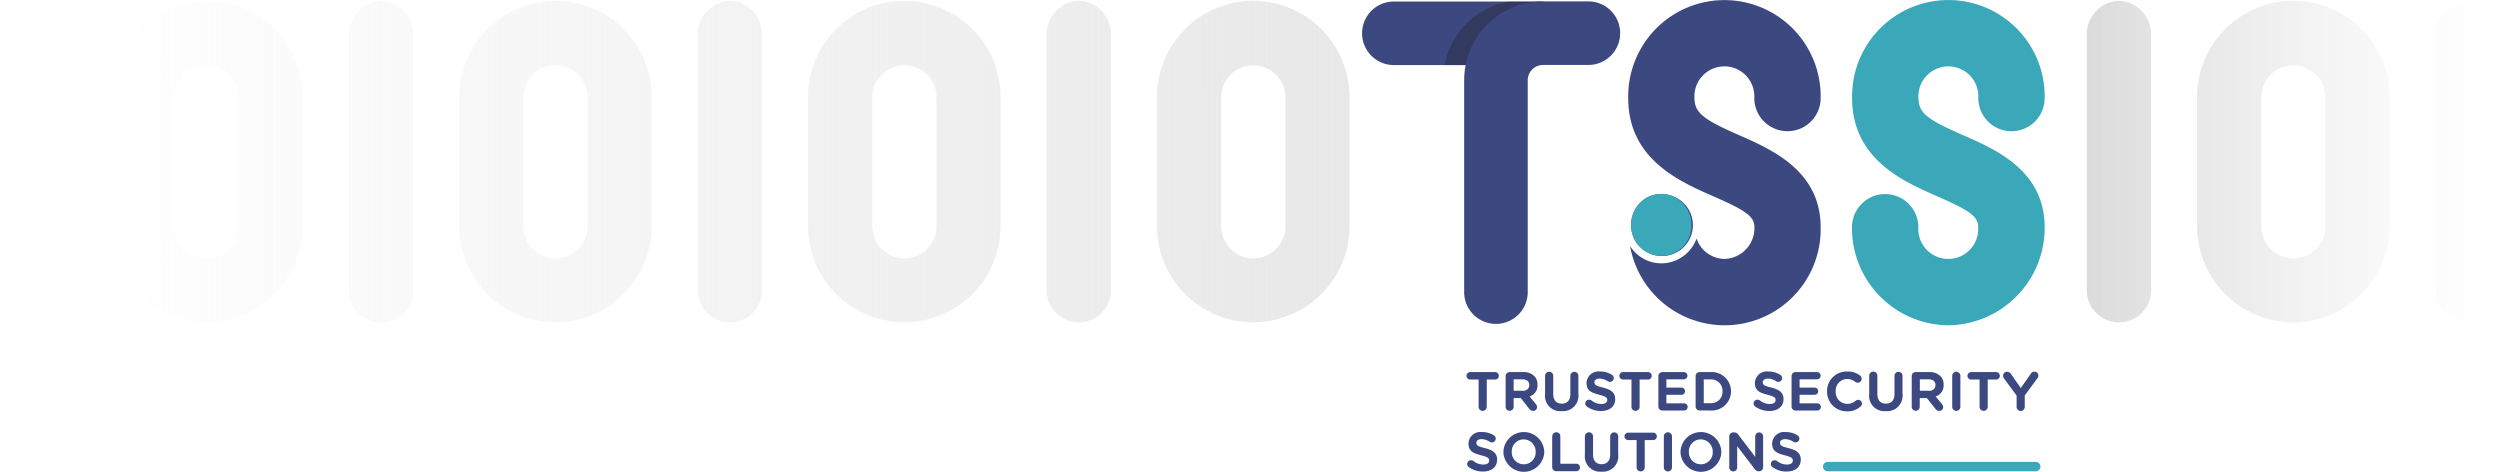 <svg xmlns="http://www.w3.org/2000/svg" xmlns:xlink="http://www.w3.org/1999/xlink" width="419.5" height="79.18" viewBox="0 0 419.5 79.18">
  <defs>
    <linearGradient id="linear-gradient" x1="-5.602" y1="0.5" x2="1.573" y2="0.5" gradientUnits="objectBoundingBox">
      <stop offset="0" stop-color="#e5e6e6" stop-opacity="0"/>
      <stop offset="1" stop-color="#e6e6e6"/>
    </linearGradient>
    <linearGradient id="linear-gradient-2" x1="-15.07" y1="0.5" x2="6.43" y2="0.5" xlink:href="#linear-gradient"/>
    <linearGradient id="linear-gradient-3" x1="-3.79" y1="0.5" x2="3.385" y2="0.5" xlink:href="#linear-gradient"/>
    <linearGradient id="linear-gradient-4" x1="-9.641" y1="0.5" x2="11.859" y2="0.5" xlink:href="#linear-gradient"/>
    <linearGradient id="linear-gradient-5" x1="-1.979" y1="0.5" x2="5.197" y2="0.5" xlink:href="#linear-gradient"/>
    <linearGradient id="linear-gradient-6" x1="-4.213" y1="0.5" x2="17.286" y2="0.5" xlink:href="#linear-gradient"/>
    <linearGradient id="linear-gradient-7" x1="-0.167" y1="0.5" x2="7.009" y2="0.5" xlink:href="#linear-gradient"/>
    <linearGradient id="linear-gradient-8" x1="1.216" y1="0.5" x2="22.716" y2="0.5" xlink:href="#linear-gradient"/>
    <linearGradient id="linear-gradient-9" x1="0.763" y1="0.5" x2="-6.295" y2="0.5" gradientUnits="objectBoundingBox">
      <stop offset="0" stop-color="#e5e6e6" stop-opacity="0"/>
      <stop offset="1" stop-color="#d4d4d4"/>
    </linearGradient>
    <linearGradient id="linear-gradient-10" x1="1.494" y1="0.5" x2="-0.861" y2="0.5" xlink:href="#linear-gradient-9"/>
    <linearGradient id="linear-gradient-11" x1="6.192" y1="0.5" x2="-0.866" y2="0.5" xlink:href="#linear-gradient-9"/>
  </defs>
  <g id="logo_web_copy-01" data-name="logo web copy-01" transform="translate(-16.5 -27.8)">
    <g id="Group_1408" data-name="Group 1408" transform="translate(16.5 27.937)">
      <path id="Path_2626" data-name="Path 2626" d="M1037.8,33.247A16.163,16.163,0,0,0,1010.2,44.7V66.283a16.156,16.156,0,1,0,32.313,0V44.7A16.186,16.186,0,0,0,1037.8,33.247Zm-6.037,33.075a5.392,5.392,0,1,1-10.784,0V44.715a5.392,5.392,0,1,1,10.784,0Z" transform="translate(-816.069 -28.5)" fill="url(#linear-gradient)"/>
      <path id="Path_2627" data-name="Path 2627" d="M920.892,28.5a5.6,5.6,0,0,0-5.392,5.783V76.676a5.405,5.405,0,1,0,10.784,0V34.283A5.6,5.6,0,0,0,920.892,28.5Z" transform="translate(-739.87 -28.5)" fill="url(#linear-gradient-2)"/>
      <path id="Path_2628" data-name="Path 2628" d="M738.1,33.247A16.163,16.163,0,0,0,710.5,44.7V66.283a16.156,16.156,0,1,0,32.313,0V44.7A16.1,16.1,0,0,0,738.1,33.247Zm-6.037,33.075a5.392,5.392,0,0,1-10.784,0V44.715a5.392,5.392,0,0,1,10.784,0Z" transform="translate(-574.919 -28.5)" fill="url(#linear-gradient-3)"/>
      <path id="Path_2629" data-name="Path 2629" d="M621.192,28.5a5.6,5.6,0,0,0-5.392,5.783V76.676a5.405,5.405,0,1,0,10.784,0V34.283A5.584,5.584,0,0,0,621.192,28.5Z" transform="translate(-498.72 -28.5)" fill="url(#linear-gradient-4)"/>
      <path id="Path_2630" data-name="Path 2630" d="M438.5,33.247A16.163,16.163,0,0,0,410.9,44.7V66.283a16.156,16.156,0,1,0,32.313,0V44.7A16.186,16.186,0,0,0,438.5,33.247Zm-6.056,33.075a5.392,5.392,0,1,1-10.784,0V44.715a5.392,5.392,0,0,1,10.784,0Z" transform="translate(-333.849 -28.5)" fill="url(#linear-gradient-5)"/>
      <path id="Path_2631" data-name="Path 2631" d="M321.592,28.5a5.6,5.6,0,0,0-5.392,5.783V76.676a5.405,5.405,0,1,0,10.784,0V34.283A5.609,5.609,0,0,0,321.592,28.5Z" transform="translate(-257.65 -28.5)" fill="url(#linear-gradient-6)"/>
      <path id="Path_2632" data-name="Path 2632" d="M138.8,33.247A16.163,16.163,0,0,0,111.2,44.7V66.283a16.156,16.156,0,1,0,32.313,0V44.7A16.185,16.185,0,0,0,138.8,33.247Zm-6.037,33.075a5.392,5.392,0,1,1-10.784,0V44.715a5.392,5.392,0,0,1,10.784,0Z" transform="translate(-92.699 -28.5)" fill="url(#linear-gradient-7)"/>
      <path id="Path_2633" data-name="Path 2633" d="M21.892,28.5A5.6,5.6,0,0,0,16.5,34.283V76.676a5.609,5.609,0,0,0,5.392,5.783,5.6,5.6,0,0,0,5.392-5.783V34.283A5.6,5.6,0,0,0,21.892,28.5Z" transform="translate(-16.5 -28.5)" fill="url(#linear-gradient-8)"/>
    </g>
    <g id="Group_1409" data-name="Group 1409" transform="translate(366.666 27.937)">
      <path id="Path_2634" data-name="Path 2634" d="M2113.992,28.5a5.6,5.6,0,0,0-5.392,5.783V76.676a5.405,5.405,0,1,0,10.784,0V34.283A5.609,5.609,0,0,0,2113.992,28.5Z" transform="translate(-2050.05 -28.5)" fill="url(#linear-gradient-9)"/>
      <path id="Path_2635" data-name="Path 2635" d="M1931.2,33.247A16.163,16.163,0,0,0,1903.6,44.7V66.283a16.156,16.156,0,1,0,32.313,0V44.7A16.1,16.1,0,0,0,1931.2,33.247Zm-6.037,33.075a5.392,5.392,0,1,1-10.784,0V44.715a5.392,5.392,0,1,1,10.784,0Z" transform="translate(-1885.099 -28.5)" fill="url(#linear-gradient-10)"/>
      <path id="Path_2636" data-name="Path 2636" d="M1814.292,28.5a5.6,5.6,0,0,0-5.392,5.783V76.676a5.405,5.405,0,1,0,10.784,0V34.283A5.6,5.6,0,0,0,1814.292,28.5Z" transform="translate(-1808.9 -28.5)" fill="url(#linear-gradient-11)"/>
    </g>
    <path id="Path_2637" data-name="Path 2637" d="M1583.1,426.082a.8.8,0,0,1-.8-.781.818.818,0,0,1,.8-.8h34.892a.818.818,0,0,1,.8.8.8.8,0,0,1-.8.781Z" transform="translate(-1259.903 -319.2)" fill="#3aa8b8"/>
    <g id="Group_1418" data-name="Group 1418" transform="translate(245.054 27.8)">
      <g id="Group_1410" data-name="Group 1410" transform="translate(0 0.254)">
        <path id="Path_2638" data-name="Path 2638" d="M1216,39.767h-24.264a5.333,5.333,0,1,1,0-10.667H1216a5.333,5.333,0,1,1,0,10.667Z" transform="translate(-1186.4 -29.1)" fill="#3c4981"/>
      </g>
      <g id="Group_1412" data-name="Group 1412" transform="translate(13.851 0.254)" opacity="0.35">
        <g id="Group_1411" data-name="Group 1411">
          <path id="Path_2639" data-name="Path 2639" d="M1278.38,34.433a5.31,5.31,0,0,1-3.927,5.138h-4.142a2.27,2.27,0,0,0-.957.2H1257.3A13.258,13.258,0,0,1,1268.1,29.1h4.943A5.328,5.328,0,0,1,1278.38,34.433Z" transform="translate(-1257.3 -29.1)" fill="#211e1f"/>
        </g>
      </g>
      <g id="Group_1413" data-name="Group 1413" transform="translate(17.133 0.234)">
        <path id="Path_2640" data-name="Path 2640" d="M1279.433,83.115a5.328,5.328,0,0,1-5.333-5.333V42.246A13.253,13.253,0,0,1,1287.326,29h7.619a5.333,5.333,0,0,1,0,10.667h-7.619a2.568,2.568,0,0,0-2.559,2.559V77.762A5.332,5.332,0,0,1,1279.433,83.115Z" transform="translate(-1274.1 -29)" fill="#3c4981"/>
      </g>
      <g id="Group_1414" data-name="Group 1414" transform="translate(82.208 0)">
        <path id="Path_2641" data-name="Path 2641" d="M1623.356,82.384A16.314,16.314,0,0,1,1607.2,65.935a5.568,5.568,0,0,1,11.136,0,5.029,5.029,0,1,0,10.042,0c0-1.778-1.289-2.755-6.916-5.216-5.666-2.481-14.242-6.232-14.242-16.469a16.159,16.159,0,1,1,32.313,0,5.568,5.568,0,0,1-11.136,0,5.029,5.029,0,1,0-10.042,0c0,2.579,1.7,3.712,7.58,6.271,5.411,2.364,13.6,5.939,13.6,15.414A16.369,16.369,0,0,1,1623.356,82.384Z" transform="translate(-1607.2 -27.8)" fill="#3aa8b8"/>
      </g>
      <g id="Group_1415" data-name="Group 1415" transform="translate(44.66 0)">
        <path id="Path_2642" data-name="Path 2642" d="M1417.5,199.677a5.214,5.214,0,0,1,3.243-4.865,5.436,5.436,0,0,1,3.634,0,5.183,5.183,0,1,1-6.877,4.865Z" transform="translate(-1417.012 -161.933)" fill="#3c4981"/>
        <path id="Path_2643" data-name="Path 2643" d="M1447.293,65.935a16.116,16.116,0,0,1-31.981,3.145,6.229,6.229,0,0,0,5.255,2.911,6.327,6.327,0,0,0,5.9-4.161,5.04,5.04,0,0,0,4.689,3.419,5.176,5.176,0,0,0,5.021-5.314c0-1.778-1.289-2.755-6.935-5.216C1423.576,58.237,1415,54.486,1415,44.249a16.149,16.149,0,1,1,32.293,0,5.568,5.568,0,0,1-11.136,0,5.029,5.029,0,1,0-10.042,0c0,2.559,1.7,3.692,7.58,6.271C1439.108,52.9,1447.293,56.479,1447.293,65.935Z" transform="translate(-1415 -27.8)" fill="#3c4981"/>
      </g>
      <g id="Group_1417" data-name="Group 1417" transform="translate(45.148 32.528)">
        <g id="Group_1416" data-name="Group 1416">
          <path id="Path_2644" data-name="Path 2644" d="M1427.62,199.516a5.062,5.062,0,1,1-10.12,0,5.214,5.214,0,0,1,3.243-4.865,4.869,4.869,0,0,1,3.634,0A5.214,5.214,0,0,1,1427.62,199.516Z" transform="translate(-1417.5 -194.3)" fill="#3aa8b8"/>
        </g>
      </g>
    </g>
    <g id="Group_1419" data-name="Group 1419" transform="translate(262.578 90.14)">
      <path id="Path_2645" data-name="Path 2645" d="M1278.132,348.65h-1.407a.625.625,0,0,1,0-1.25h4.181a.63.63,0,0,1,.625.625.617.617,0,0,1-.625.625H1279.5v4.571a.684.684,0,1,1-1.368,0Z" transform="translate(-1276.1 -347.302)" fill="#3c4981"/>
      <path id="Path_2646" data-name="Path 2646" d="M1309.7,348.084a.668.668,0,0,1,.684-.684h2.247a2.471,2.471,0,0,1,1.875.664,1.929,1.929,0,0,1,.547,1.446v.02a1.916,1.916,0,0,1-1.328,1.954l1.035,1.27a.791.791,0,0,1,.215.527.621.621,0,0,1-.645.625.811.811,0,0,1-.664-.352l-1.426-1.8h-1.192v1.465a.674.674,0,1,1-1.348,0Zm2.833,2.462c.7,0,1.133-.391,1.133-.957v-.02c0-.625-.449-.957-1.153-.957h-1.465v1.915h1.485Z" transform="translate(-1303.136 -347.302)" fill="#3c4981"/>
      <path id="Path_2647" data-name="Path 2647" d="M1343.6,350.851v-3.067a.684.684,0,0,1,1.368,0v3.028c0,1.094.547,1.641,1.426,1.641s1.446-.527,1.446-1.6v-3.067a.674.674,0,1,1,1.348,0v3.009a2.59,2.59,0,0,1-2.813,2.911A2.553,2.553,0,0,1,1343.6,350.851Z" transform="translate(-1330.413 -347.061)" fill="#3c4981"/>
      <path id="Path_2648" data-name="Path 2648" d="M1378.354,352.761a.594.594,0,0,1-.254-.508.634.634,0,0,1,.645-.625.713.713,0,0,1,.391.117,2.607,2.607,0,0,0,1.68.606c.606,0,.977-.254.977-.664v-.02c0-.391-.234-.567-1.328-.86-1.309-.332-2.149-.684-2.149-1.973v-.02a2,2,0,0,1,2.247-1.915,3.644,3.644,0,0,1,2.032.567.618.618,0,0,1,.293.547.634.634,0,0,1-.645.625.8.8,0,0,1-.352-.1,2.589,2.589,0,0,0-1.387-.449c-.567,0-.86.273-.86.606v.02c0,.43.293.606,1.426.879,1.309.332,2.051.82,2.051,1.915v.02c0,1.27-.977,1.993-2.364,1.993A3.946,3.946,0,0,1,1378.354,352.761Z" transform="translate(-1358.173 -346.9)" fill="#3c4981"/>
      <path id="Path_2649" data-name="Path 2649" d="M1409.432,348.65h-1.406a.625.625,0,1,1,0-1.25h4.181a.63.63,0,0,1,.625.625.617.617,0,0,1-.625.625H1410.8v4.571a.684.684,0,1,1-1.368,0V348.65Z" transform="translate(-1381.749 -347.302)" fill="#3c4981"/>
      <path id="Path_2650" data-name="Path 2650" d="M1441.584,353.847a.668.668,0,0,1-.684-.684v-5.079a.668.668,0,0,1,.684-.684h3.614a.606.606,0,0,1,0,1.211h-2.95V350h2.52a.6.6,0,0,1,.606.606.609.609,0,0,1-.606.606h-2.52v1.426h2.989a.606.606,0,0,1,0,1.211Z" transform="translate(-1408.704 -347.302)" fill="#3c4981"/>
      <path id="Path_2651" data-name="Path 2651" d="M1472.9,348.084a.668.668,0,0,1,.684-.684h1.817a3.23,3.23,0,0,1,3.438,3.2v.02a3.233,3.233,0,0,1-3.438,3.223h-1.817a.668.668,0,0,1-.684-.684Zm2.5,4.532a1.9,1.9,0,0,0,2.012-1.973v-.02a1.9,1.9,0,0,0-2.012-1.993h-1.133v3.985Z" transform="translate(-1434.453 -347.302)" fill="#3c4981"/>
      <path id="Path_2652" data-name="Path 2652" d="M1522.954,352.761a.594.594,0,0,1-.254-.508.634.634,0,0,1,.645-.625.712.712,0,0,1,.391.117,2.607,2.607,0,0,0,1.68.606c.606,0,.977-.254.977-.664v-.02c0-.391-.234-.567-1.328-.86-1.309-.332-2.149-.684-2.149-1.973v-.02a2,2,0,0,1,2.247-1.915,3.644,3.644,0,0,1,2.032.567.618.618,0,0,1,.293.547.634.634,0,0,1-.645.625.8.8,0,0,1-.352-.1,2.588,2.588,0,0,0-1.387-.449c-.567,0-.86.273-.86.606v.02c0,.43.293.606,1.426.879,1.309.332,2.051.82,2.051,1.915v.02c0,1.27-.977,1.993-2.364,1.993A3.947,3.947,0,0,1,1522.954,352.761Z" transform="translate(-1474.524 -346.9)" fill="#3c4981"/>
      <path id="Path_2653" data-name="Path 2653" d="M1555.984,353.847a.668.668,0,0,1-.684-.684v-5.079a.668.668,0,0,1,.684-.684h3.614a.606.606,0,0,1,0,1.211h-2.95V350h2.52a.6.6,0,0,1,.606.606.609.609,0,0,1-.606.606h-2.52v1.426h2.989a.606.606,0,0,1,0,1.211Z" transform="translate(-1500.755 -347.302)" fill="#3c4981"/>
      <path id="Path_2654" data-name="Path 2654" d="M1585.8,350.241h0a3.272,3.272,0,0,1,3.36-3.341,3.378,3.378,0,0,1,2.169.664.679.679,0,0,1,.273.547.647.647,0,0,1-.664.664.725.725,0,0,1-.41-.137,2.169,2.169,0,0,0-1.368-.488,1.968,1.968,0,0,0-1.915,2.071v.02a1.973,1.973,0,0,0,1.915,2.09,2.116,2.116,0,0,0,1.446-.527.63.63,0,0,1,.41-.156.647.647,0,0,1,.645.625.593.593,0,0,1-.234.488,3.187,3.187,0,0,1-2.305.82A3.286,3.286,0,0,1,1585.8,350.241Z" transform="translate(-1525.297 -346.9)" fill="#3c4981"/>
      <path id="Path_2655" data-name="Path 2655" d="M1622,350.851v-3.067a.684.684,0,1,1,1.367,0v3.028c0,1.094.547,1.641,1.426,1.641s1.446-.527,1.446-1.6v-3.067a.674.674,0,1,1,1.348,0v3.009a2.59,2.59,0,0,1-2.813,2.911A2.553,2.553,0,0,1,1622,350.851Z" transform="translate(-1554.424 -347.061)" fill="#3c4981"/>
      <path id="Path_2656" data-name="Path 2656" d="M1658.5,348.084a.668.668,0,0,1,.684-.684h2.247a2.471,2.471,0,0,1,1.875.664,1.929,1.929,0,0,1,.547,1.446v.02a1.916,1.916,0,0,1-1.328,1.954l1.035,1.27a.791.791,0,0,1,.215.527.621.621,0,0,1-.645.625.811.811,0,0,1-.664-.352l-1.426-1.8h-1.192v1.465a.674.674,0,1,1-1.348,0Zm2.852,2.462c.7,0,1.133-.391,1.133-.957v-.02c0-.625-.449-.957-1.153-.957h-1.465v1.915h1.485Z" transform="translate(-1583.794 -347.302)" fill="#3c4981"/>
      <path id="Path_2657" data-name="Path 2657" d="M1693.3,347.784a.684.684,0,0,1,1.368,0v5.2a.684.684,0,1,1-1.368,0Z" transform="translate(-1611.795 -347.061)" fill="#3c4981"/>
      <path id="Path_2658" data-name="Path 2658" d="M1708.432,348.65h-1.407a.625.625,0,0,1,0-1.25h4.181a.63.63,0,0,1,.625.625.617.617,0,0,1-.625.625H1709.8v4.571a.684.684,0,1,1-1.368,0Z" transform="translate(-1622.336 -347.302)" fill="#3c4981"/>
      <path id="Path_2659" data-name="Path 2659" d="M1739.286,351.044l-2.11-2.872a.824.824,0,0,1-.176-.488.663.663,0,0,1,.684-.664.774.774,0,0,1,.664.41l1.621,2.325,1.641-2.344a.778.778,0,0,1,.645-.41.636.636,0,0,1,.664.664.723.723,0,0,1-.176.469l-2.11,2.852v1.9a.684.684,0,1,1-1.367,0v-1.836Z" transform="translate(-1646.958 -346.98)" fill="#3c4981"/>
      <path id="Path_2660" data-name="Path 2660" d="M1276.954,404.761a.594.594,0,0,1-.254-.508.634.634,0,0,1,.645-.625.713.713,0,0,1,.391.117,2.607,2.607,0,0,0,1.68.606c.606,0,.977-.254.977-.664v-.02c0-.391-.234-.567-1.328-.86-1.309-.332-2.149-.684-2.149-1.973v-.02a2,2,0,0,1,2.247-1.915,3.644,3.644,0,0,1,2.032.567.618.618,0,0,1,.293.547.634.634,0,0,1-.645.625.8.8,0,0,1-.352-.1,2.589,2.589,0,0,0-1.387-.449c-.567,0-.859.273-.859.606v.02c0,.43.293.606,1.426.879,1.309.332,2.051.821,2.051,1.915v.02c0,1.27-.977,1.993-2.364,1.993A3.907,3.907,0,0,1,1276.954,404.761Z" transform="translate(-1276.583 -388.741)" fill="#3c4981"/>
      <path id="Path_2661" data-name="Path 2661" d="M1307.8,402.241h0a3.43,3.43,0,0,1,6.857-.02v.02a3.43,3.43,0,0,1-6.857,0Zm5.411,0h0a2.032,2.032,0,0,0-2.012-2.11,1.994,1.994,0,0,0-1.993,2.071v.02a2.015,2.015,0,0,0,2.012,2.09A1.994,1.994,0,0,0,1313.212,402.241Z" transform="translate(-1301.607 -388.741)" fill="#3c4981"/>
      <path id="Path_2662" data-name="Path 2662" d="M1349.72,399.784a.668.668,0,0,1,.684-.684.652.652,0,0,1,.664.684v4.591h2.677a.625.625,0,0,1,0,1.25h-3.36a.668.668,0,0,1-.684-.684v-5.158Z" transform="translate(-1335.321 -388.902)" fill="#3c4981"/>
      <path id="Path_2663" data-name="Path 2663" d="M1377.8,402.851v-3.067a.684.684,0,1,1,1.368,0v3.028c0,1.094.547,1.641,1.426,1.641s1.446-.527,1.446-1.6v-3.067a.674.674,0,1,1,1.348,0v3.009a2.59,2.59,0,0,1-2.813,2.911A2.562,2.562,0,0,1,1377.8,402.851Z" transform="translate(-1357.932 -388.902)" fill="#3c4981"/>
      <path id="Path_2664" data-name="Path 2664" d="M1413.832,400.65h-1.407a.625.625,0,0,1,0-1.25h4.181a.629.629,0,0,1,.625.625.617.617,0,0,1-.625.625H1415.2v4.571a.684.684,0,0,1-1.368,0Z" transform="translate(-1385.289 -389.143)" fill="#3c4981"/>
      <path id="Path_2665" data-name="Path 2665" d="M1445.6,399.784a.684.684,0,0,1,1.368,0v5.2a.684.684,0,0,1-1.368,0Z" transform="translate(-1412.486 -388.902)" fill="#3c4981"/>
      <path id="Path_2666" data-name="Path 2666" d="M1459.9,402.241h0a3.43,3.43,0,0,1,6.857-.02v.02a3.43,3.43,0,0,1-6.857,0Zm5.411,0h0a2.032,2.032,0,0,0-2.012-2.11,1.994,1.994,0,0,0-1.993,2.071v.02a2.015,2.015,0,0,0,2.012,2.09A1.994,1.994,0,0,0,1465.312,402.241Z" transform="translate(-1423.993 -388.741)" fill="#3c4981"/>
      <path id="Path_2667" data-name="Path 2667" d="M1501.8,399.884a.668.668,0,0,1,.684-.684h.137a.821.821,0,0,1,.7.391l2.833,3.712v-3.438a.664.664,0,0,1,1.328,0v5.177a.668.668,0,0,1-.684.684h-.039a.821.821,0,0,1-.7-.391l-2.93-3.829v3.575a.647.647,0,0,1-.664.664.659.659,0,0,1-.664-.664Z" transform="translate(-1457.707 -388.983)" fill="#3c4981"/>
      <path id="Path_2668" data-name="Path 2668" d="M1537.754,404.761a.594.594,0,0,1-.254-.508.634.634,0,0,1,.645-.625.712.712,0,0,1,.391.117,2.607,2.607,0,0,0,1.68.606c.606,0,.977-.254.977-.664v-.02c0-.391-.234-.567-1.328-.86-1.309-.332-2.149-.684-2.149-1.973v-.02a2,2,0,0,1,2.247-1.915,3.644,3.644,0,0,1,2.032.567.618.618,0,0,1,.293.547.634.634,0,0,1-.645.625.8.8,0,0,1-.352-.1,2.589,2.589,0,0,0-1.387-.449c-.567,0-.859.273-.859.606v.02c0,.43.293.606,1.426.879,1.309.332,2.051.821,2.051,1.915v.02c0,1.27-.977,1.993-2.364,1.993A3.869,3.869,0,0,1,1537.754,404.761Z" transform="translate(-1486.432 -388.741)" fill="#3c4981"/>
    </g>
  </g>
</svg>
